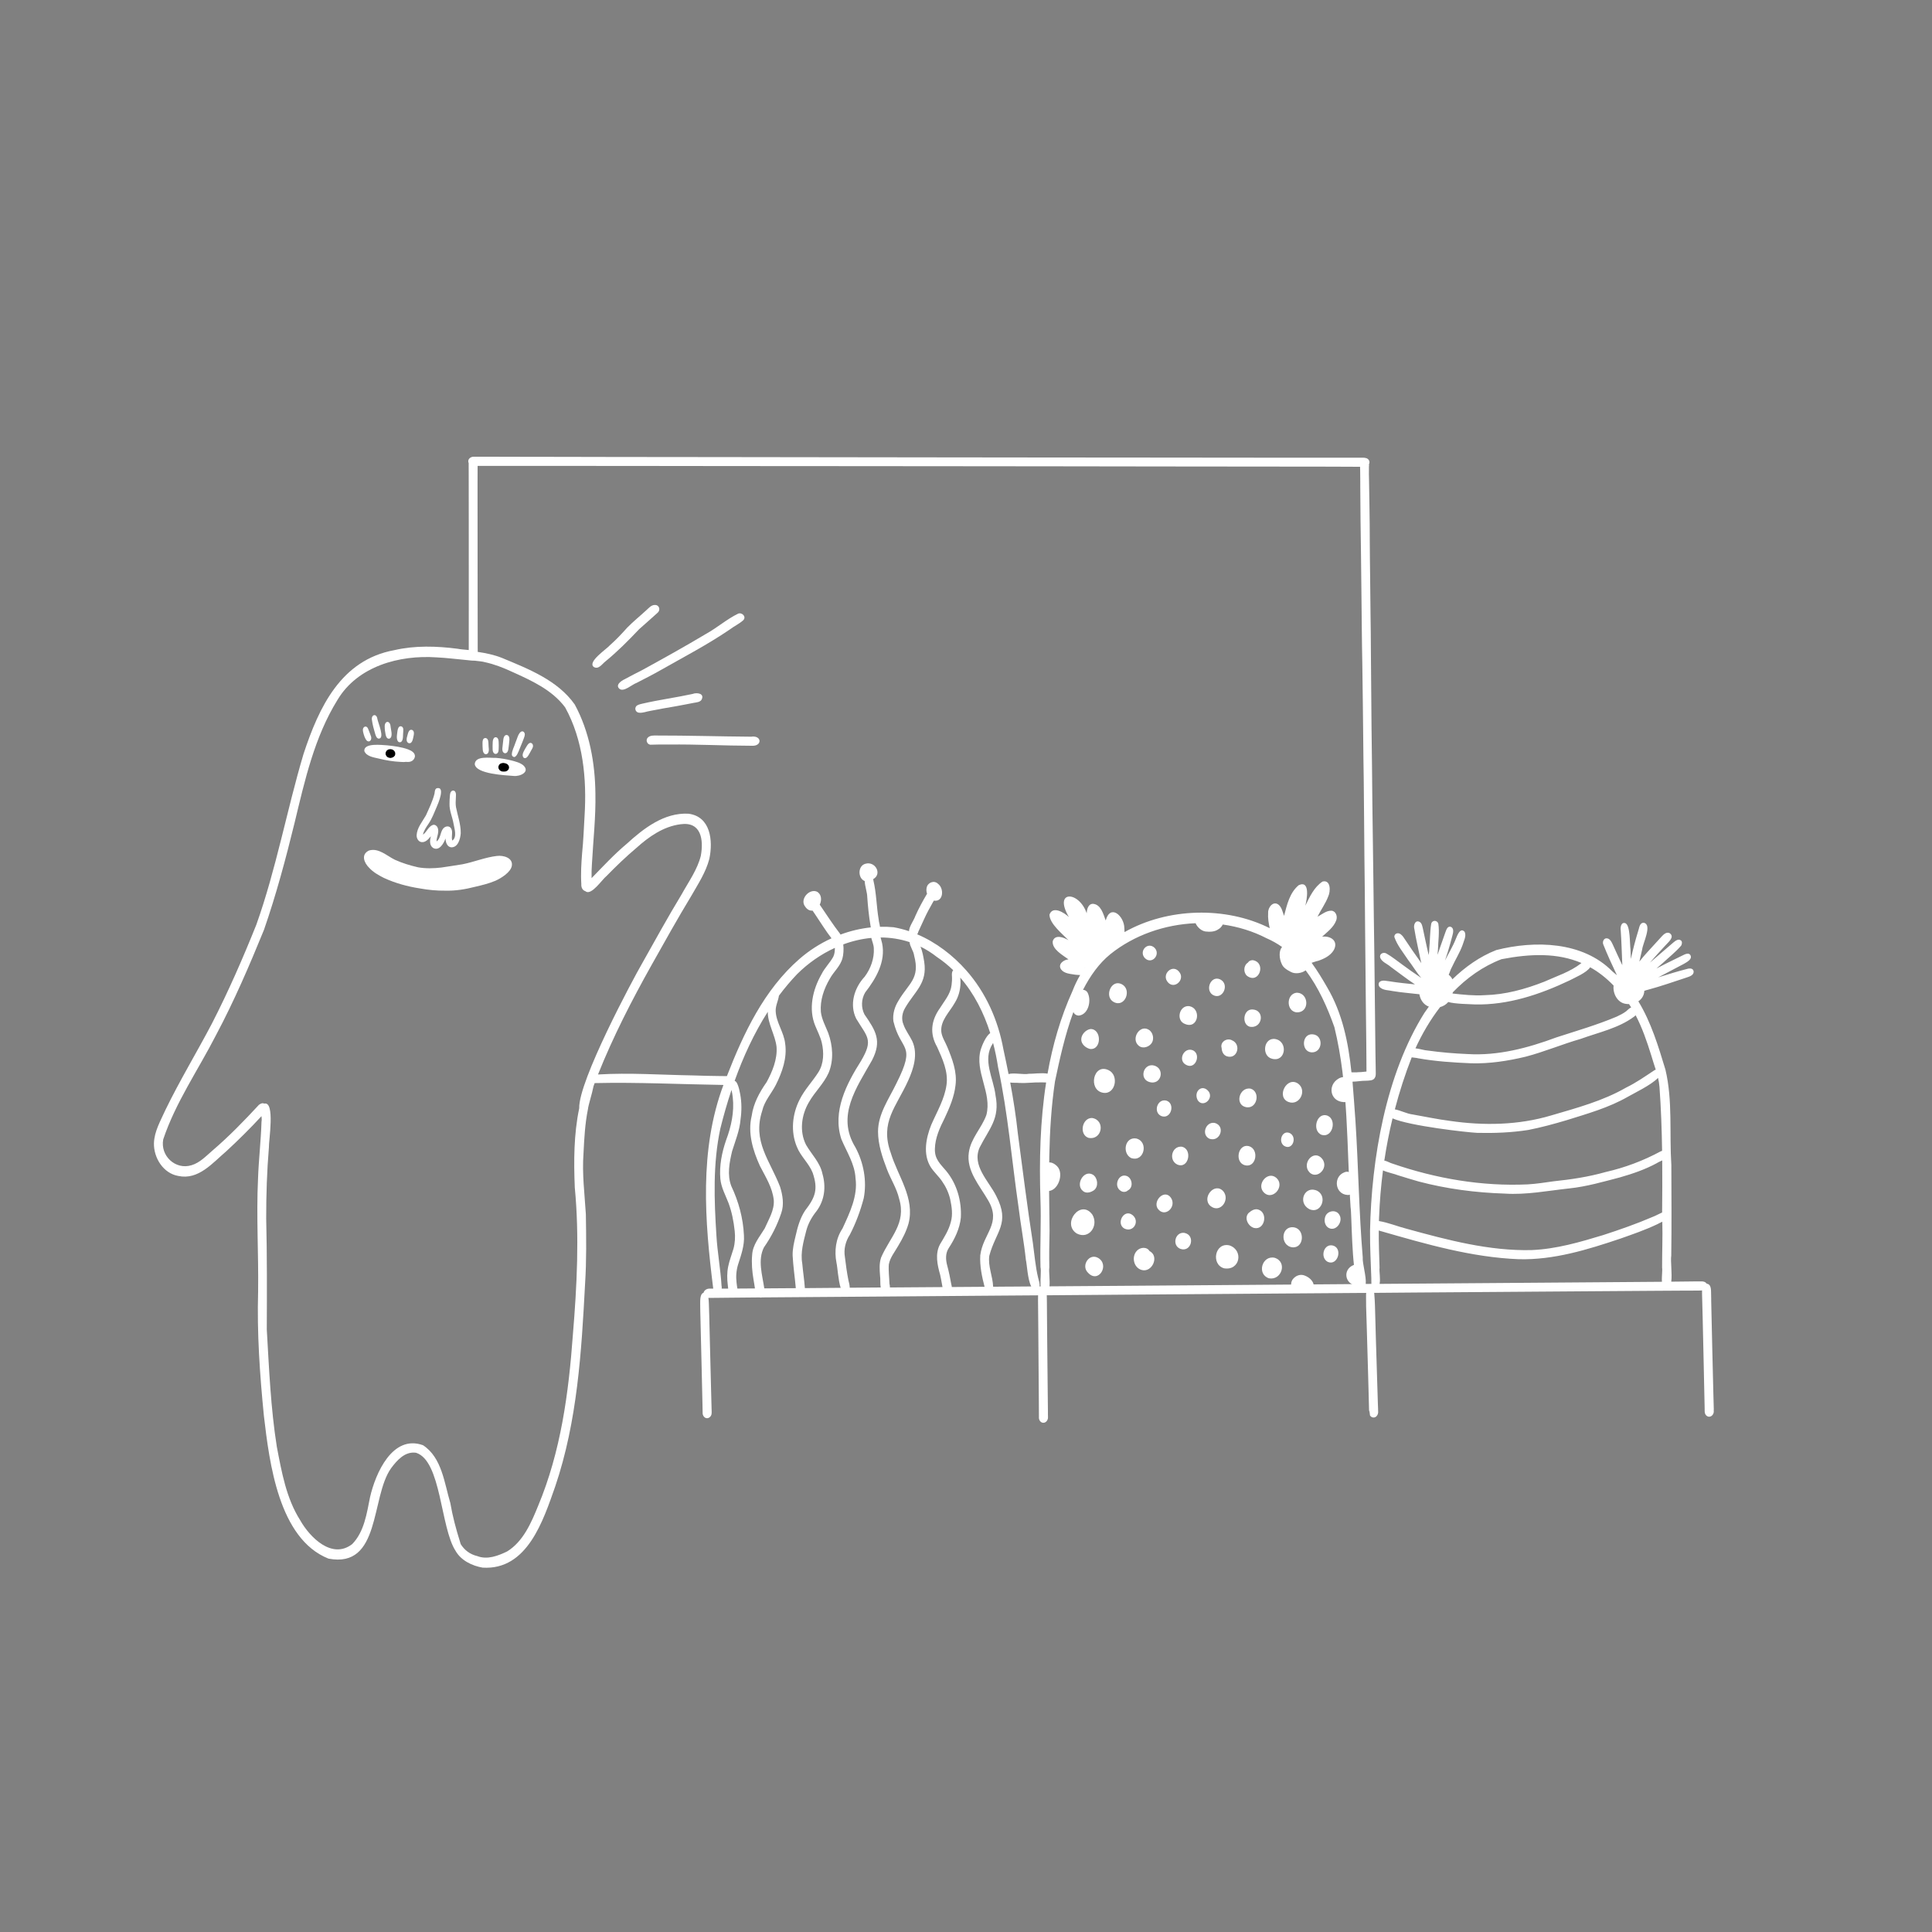 <?xml version="1.0" encoding="UTF-8"?>
<svg id="Layer_2" data-name="Layer 2" xmlns="http://www.w3.org/2000/svg" xmlns:xlink="http://www.w3.org/1999/xlink" viewBox="0 0 1100 1100">
  <rect x="0" y="0" width="1100" height="1100" fill="#808080" stroke="none"/>
  <defs>
    <style>
      .cls-1 {
        fill: none;
      }

      .cls-2 {
        fill: #fff;
      }

      .cls-3 {
        clip-path: url(#clippath);
      }
    </style>
    <clipPath id="clippath">
      <rect class="cls-1" x="87.25" y="259.91" width="888.66" height="634.38"/>
    </clipPath>
  </defs>
  <g id="Layer_1-2" data-name="Layer 1">
    <g>
      <g class="cls-3">
        <path class="cls-2" d="M427.88,424.6c-15.66-.02-31.31-.89-46.97-.69-3.55-.05-7.12-.04-10.64.1-2.09-.28-2.89-3.1-1.11-4.33,1.25-.98,2.88-.91,4.39-.91,17.97-.03,36.22.54,54.11.67,6.24-.94,6.44,5.63.23,5.15Z"/>
        <path class="cls-2" d="M363.67,405.77c-2.15-.32-2.68-3.23-.72-4.23.99-.53,2.08-.73,3.03-.96,9.36-2.16,18.9-3.42,28.29-5.46,2.53-1,7.04-.33,5.17,3.27-.9,1.41-2.82,1.49-4.31,1.76-3.48.63-6.93,1.39-10.42,1.98-4.83.83-9.67,1.63-14.47,2.62-2.18.32-4.35,1.36-6.58,1.01Z"/>
        <path class="cls-2" d="M420.23,349.39c2.26-.88,4.89,1.74,2.95,3.75-2.28,2.06-5.17,3.36-7.62,5.23-12.63,8.62-26.24,15.68-39.52,23.23-4.44,2.54-9,4.85-13.55,7.19-2.68.94-7.18,5.27-9.68,3.49-2.73-2.18.86-4.65,2.89-5.58,3.26-1.81,6.61-3.46,9.92-5.18,12.23-6.7,24.42-13.48,36.39-20.63,6.57-3.66,11.67-8.28,18.23-11.49Z"/>
        <path class="cls-2" d="M372.75,344.45c2.55-.17,3.53,2.76,1.69,4.4-3.45,3.18-7.04,6.23-10.52,9.37-6.13,6.47-12.38,12.78-19.3,18.43-1.86,1.47-3.85,4.69-6.54,3.1-3.84-2.9,7.35-10.2,9.28-12.47,3.47-3.06,6.63-6.43,9.71-9.89,3.41-3.5,7.24-6.55,10.82-9.87,1.46-1.24,2.79-3.03,4.86-3.09Z"/>
        <path class="cls-2" d="M738.09,576.38c-5.79-.76-5.81-10.2-.1-11.14,7.28-.4,8.07,11.55.1,11.14Z"/>
        <path class="cls-2" d="M709.98,555.59c-2.17-1.96-1.99-5.93.53-7.51.64-1.03,1.89-1.55,3.07-1.35,7.54,1.62,3.23,13.91-3.6,8.86Z"/>
        <path class="cls-2" d="M694.67,557.6c5.79,2.79,1.35,12.34-4.35,8.73-4.26-3-.81-11.06,4.35-8.73Z"/>
        <path class="cls-2" d="M665.32,559.67c-4.93-4.77,2.82-11.87,6.55-5.62,2.33,4.05-2.94,8.96-6.55,5.62Z"/>
        <path class="cls-2" d="M657.42,539.7c3.58,3.87-1.7,9.77-5.64,5.75-3.51-3.91,1.68-9.57,5.64-5.75Z"/>
        <path class="cls-2" d="M634.13,570.52c-5.63-2.94-1.51-13.32,4.61-10.13,5.85,3.07,1.82,13.51-4.61,10.13Z"/>
        <path class="cls-2" d="M975.72,802.63c0,.35.03.7.03,1.05,0,1.42-1.13,2.93-2.62,2.93-.03,0-.07,0-.1,0-.65-.03-1.24-.34-1.67-.82-.58-.65-.79-1.48-.79-2.34v-.27c0-.59-.02-1.18-.02-1.77-.14-7.62-.35-15.24-.49-22.7,0-.27-.01-.54-.01-.72-.18-9.06-.4-18.12-.61-27.18-.07-3.12-.15-6.23-.24-9.35-.04-1.5-.09-3.01-.12-4.51-.01-.75-.03-1.5,0-2.25-.24.04-.48.06-.72.07-.9.04-1.81.04-2.71.04-.29,0-.58,0-.87,0-2.61.01-5.23.02-7.84.03-5.48.02-10.96.06-16.44.1-10.97.08-21.95.16-32.92.23-22.32.15-44.65.32-66.97.49-11.31.08-22.61.15-33.92.24-8.1.07-16.2.14-24.3.2.03.21.05.42.07.63.1,1.07.16,2.16.23,3.23.15,2.39.2,4.78.26,7.17.12,4.85.26,9.7.4,14.55.26,9.04.57,18.08.83,27.12.1,3.33.2,6.66.31,9.99.03,1.04.09,2.08.12,3.12.02.53,0,1.07.04,1.59.14,1.06-.22,2.14-.99,2.91-.42.42-1.03.66-1.62.66-.04,0-.08,0-.12,0-.38-.02-.75-.14-1.07-.34-.1-.07-.2-.15-.31-.22-.2-.17-.37-.37-.51-.59-.13-.97-.25-1.94-.37-2.9-.03.14-.07.28-.1.42-.02.14-.03.28-.05.42-.04-2.89-.14-5.78-.22-8.67-.11-4.2-.23-8.39-.34-12.59-.26-9.4-.53-18.8-.81-28.2-.11-3.52-.24-7.03-.33-10.55-.05-1.85-.05-3.7-.04-5.55,0-.69-.01-1.45.07-2.17-1.58.01-3.16.02-4.74.03-22.49.14-44.99.29-67.48.49-22.53.19-45.06.33-67.6.5-14.02.1-28.03.22-42.05.33,0,.17.02.34.03.51.06,1.19.05,2.39.06,3.58.01,2.45.03,4.91.05,7.36.04,4.78.07,9.56.12,14.34.1,9.31.18,18.62.28,27.93.03,3.16.07,6.32.1,9.47,0,1.11.03,2.22.04,3.33,0,.91-.04,1.84.04,2.74,0-.07-.02-.14-.03-.21.03.22.03.45.02.68-.06,1.4-1.15,2.86-2.63,2.86-.05,0-.1,0-.16,0-1.54-.1-2.49-1.73-2.38-3.17,0-.06,0-.13.01-.19.01-2.86-.05-5.73-.05-8.59,0-4.41-.07-8.82-.1-13.22-.07-9.47-.13-18.93-.21-28.4-.03-3.56-.06-7.11-.1-10.67-.02-1.91-.05-3.83-.06-5.74,0-.86,0-1.72.04-2.58-6.84.05-13.67.11-20.51.15-21.6.15-43.2.3-64.8.51-10.46.1-20.92.15-31.37.23-10.46.07-20.93.16-31.39.23-3.05.02-6.1.04-9.15.07-.42.14-.88.16-1.32,0-5.65.05-11.29.1-16.94.16-2.55.03-5.1.05-7.65.08-1.49.01-2.99,0-4.49.04-.03,0-.06,0-.09,0,.16.93.2,1.87.25,2.81.12,2.4.17,4.81.23,7.21.11,4.85.23,9.7.35,14.55.24,9.41.43,18.82.71,28.23.08,2.68.13,5.36.21,8.04.03.95.06,1.9.08,2.86,0,.37.02.73.03,1.1.02.58,0,1.12-.15,1.69-.27,1-1.2,1.88-2.24,1.99-.08,0-.16.01-.23.01-1.13,0-2.03-.87-2.37-1.92-.13-.4-.15-.81-.15-.96,0-1.49-.06-2.99-.08-4.49-.04-2.31-.12-4.63-.16-6.94-.09-4.68-.21-9.37-.32-14.05-.22-9.57-.44-19.15-.69-28.73-.07-2.64-.14-5.27-.14-7.9,0-1.27-.03-2.55.19-3.81.09-.47.22-.91.4-1.35.23-.56.72-1.1,1.32-1.29.35-1.46,1.88-2.34,3.32-2.34.73,0,1.46,0,2.19,0-4.83-38.52-8.04-78.96,5.81-115.96-24.4-.37-48.83-1.62-73.19-1.06-.04-.01-.08-.02-.11-.04-.23.6-.45,1.19-.66,1.79-.9,4.61-2.91,10.52-3.19,13.12-1.67,8.25-2.11,16.7-2.52,25.09-.87,11.61.63,23.15,1.34,34.72.2,13.13.41,26.31-.44,39.43-2.04,38.88-4.41,78.34-16.98,115.46-6.87,19.55-15.92,47.87-41.34,46.31-6-1.02-12.31-4.07-15.4-9.51h0c-8.72-13.39-8.09-51.37-22.55-55.9-6.3-.89-10.83,4.28-14.22,8.85-11.69,16.5-5.68,57.12-35.62,51.43-28.36-11.31-33.64-54.64-36.77-81.3-2.33-23.48-3.97-47.15-3.29-70.75.3-21.42-1.07-42.84-.05-64.26.37-10.81,1.65-21.58,1.98-32.39.19-.97.12-2.09,0-3.23-6.39,6.92-13.1,13.58-20.02,19.97-7.84,6.65-15.86,16.55-27.34,14.08-8.59-1.46-14.08-10.35-13.88-18.68.21-6.76,3.83-12.82,6.52-18.86,8.14-16.78,17.84-32.74,26.5-49.25,9.4-18.33,17.64-37.18,25.29-56.29,11.3-31.71,17.27-64.96,26.85-97.16,8.77-26.6,21.29-53.58,51.72-59.13,11.84-2.74,24.11-2.33,36.09-.78,1.68.38,4.02.45,6.27.72,0-.28,0-.56,0-.82v-.26c.02-2.97,0-5.95,0-8.92,0-4.28,0-8.57.01-12.85.02-8.44,0-16.88,0-25.32,0-8.77,0-17.54-.01-26.31,0-8.82,0-17.64-.03-26.46,0-1.25-.01-2.51-.02-3.76,0-.56-.04-1.18,0-1.78-.15-.3-.23-.64-.23-1,0-1.59,1.59-2.59,3.05-2.59.1,0,.19,0,.28,0,.25,0,.49,0,.74,0,.87,0,1.74,0,2.61,0,2.17,0,4.35,0,6.52.01,5.2.02,10.4.01,15.6.04,8.69.04,17.39.03,26.08.04,9.44,0,18.89.04,28.33.06,19.83.04,39.66.04,59.48.06,20.18.02,40.35.06,60.53.08,20.53.02,41.05.04,61.58.08,20.63.03,41.26.04,61.89.07,20.79.03,41.58.05,62.37.05s40.25.03,60.37.06c19.95.02,39.89.05,59.84,0,.73,0,1.4.05,2.1.28,1.23.41,2.05,1.73,1.64,3-.05.14-.11.28-.19.41.03.2.05.4.05.6,0,.18-.02.37-.05.55,0,.35-.02.69-.02,1.04,0,.55.02,1.1,0,1.65-.06,1.37.02,2.76.04,4.14.09,5.56.15,11.12.27,16.67.13,6.46.15,12.93.17,19.39.02,6.83.14,13.67.21,20.5.08,6.98.15,13.97.22,20.95.03,3.46.08,6.92.14,10.38.06,3.51.06,7.01.07,10.52.02,7.25.1,14.51.18,21.76.08,7.19.09,14.39.18,21.58.09,7.26.21,14.52.27,21.77.05,7.24.1,14.48.21,21.73.22,14.42.42,28.85.57,43.27.14,14.27.37,28.54.56,42.81.19,14.1.31,28.19.47,42.29.05,4.93.09,9.86.17,14.8.04,2.32.08,4.63.12,6.95.02,1.15.04,2.29.05,3.44,0,.92-.05,1.89-.59,2.66-.83,1.63-3.44,1.52-5.14,1.61-2.34-.06-5.02.52-7.51.52.66,7.47,1.1,14.97,1.67,22.35,1.68,25.88,1.99,51.86,4.15,77.71-.27,3.37,2.11,10.83,1.71,15.1,1.07,0,2.14-.02,3.21-.02-.1-1.08.04-2.29-.04-3.24-.31-8.98-.79-17.96-.73-26.95.8-40.99,8.93-88.98,30.94-124.08.83-1.21,1.69-2.42,2.56-3.62-.35-.12-.69-.26-1.02-.42-2.49-1.36-3.9-3.85-4.38-6.6-5.06-.6-10.15-.97-15.17-1.81-2.43-.55-5.32-.36-7.27-2.12-.93-.87-1.1-2.54.05-3.3,1.68-1.04,3.83-.24,5.67-.1,4.71.78,9.47,1.21,14.21,1.72-4.74-3.13-9.24-6.68-13.83-10-1.92-1.76-5.42-2.86-6.04-5.57-.3-1.97,1.97-2.92,3.53-2.06,3.23,1.82,6.13,4.22,9.15,6.38,3.25,2.43,6.58,4.74,9.94,7.01.27.21.56.4.86.59-2.8-3.23-4.96-6.99-7.58-10.37-2.73-4.14-6.11-8.18-7.75-12.89-.17-1.07.61-2.06,1.67-2.18,1.42-.25,2.62,1.03,3.39,2.06,3.34,5.04,6.76,10.02,10.29,14.92-.07-.4-.16-.78-.28-1.14-1.24-6.1-2.73-12.17-3.71-18.33-.62-2.01.44-5.37,3.05-3.98,1.31.81,1.5,2.56,1.85,3.94.74,3.39,1.41,6.79,2.18,10.17.4,1.57.75,3.16,1.08,4.74.22-1.54.38-2.86.33-3.64.49-4.74.34-9.57,1.13-14.26.6-2.14,3.44-2.04,4.04.06.71,4.84-.08,9.85-.22,14.73-.07,1-.17,1.99-.27,2.98.53-1.45,1.03-2.72,1.25-3.57,1.07-3.04,2.12-6.09,3.21-9.13.53-1.36,1.11-3.7,3.02-3.29,2.03.71,1.5,3.34,1.04,4.95-.81,3.15-1.68,6.28-2.64,9.38-.53,1.63-1.06,3.27-1.59,4.9,1.99-4.08,4.43-7.93,6.1-12.18.81-1.9,2.55-7.01,5.09-4.13,1.11,2.42-.52,5.14-1.19,7.5-1.64,4.45-4.19,8.46-6.16,12.76-.62.97-1.07,2.72-1.74,4.17.95.7,1.64,1.59,2.1,2.58,7.26-7.04,15.55-12.94,24.98-16.65,21.95-5.57,49.27-4.98,66.11,12.15.89.7,1.74,1.43,2.58,2.17-.02-.06-.05-.11-.07-.17-2.7-5.69-5.46-11.7-7.74-17.47-.47-1.3.23-3.33,1.82-3.37,1.99-.06,2.99,2.16,3.7,3.7,1.69,3.92,3.59,7.74,5.37,11.6-.3-6.6-.44-13.2-.91-19.79-.29-1.75.24-4.99,2.69-4.11,2.86,1.38,2.39,11.74,2.89,14.97.08,1.8.13,3.6.18,5.4,1.19-5.29,2.51-10.54,4.12-15.71.69-1.75.73-5,3.25-4.91,5,.99-.56,11.73-.9,15.11-.57,2.33-1.11,4.67-1.63,6.99,1.57-1.96,3.19-3.89,4.9-5.73,2.31-2.57,4.66-5.12,7.01-7.67,1.39-1.47,3.21-3.93,5.48-2.7,2.84,2.19-.92,5.02-2.42,6.76-3.04,3.28-6.07,6.56-8.97,9.95,4.48-3.81,8.9-7.67,13.37-11.48,1.14-.94,2.91-2.34,4.33-1.15.81.58.65,2.22.01,3.05-3.17,3.64-7.01,6.66-10.54,9.94-1.14,1.01-2.3,2-3.46,2.99,1.58-.83,3.17-1.66,4.76-2.48,3.22-1.63,6.48-3.18,9.72-4.78,1.12-.51,2.22-1.24,3.49-1.2,1.42.03,2.12,1.76,1.39,2.89-.82,1.38-2.63,2.24-3.88,2.99-4.82,2.54-9.65,5.06-14.46,7.62.51-.15,1.02-.31,1.53-.48,4.72-1.48,9.46-2.93,14.25-4.16,1.47-.49,3.91-.98,4.38,1.04.34,2.72-3.01,3.26-4.94,3.99-3.44,1.13-6.87,2.28-10.3,3.41-3.52,1.19-7.09,2.2-10.67,3.21-.7.15-1.42.39-2.15.63-.09,2.57-1.42,4.66-3.39,5.98,7.22,11.83,11.4,25.62,15.42,38.91,4.21,17.75,2.18,36.23,3.36,54.31.05,17.09.2,34.51-.05,51.55-.49,3.15.6,10.41,0,14.85,2.21-.02,4.41-.04,6.62-.07,2.61-.03,5.22-.06,7.83-.09.97,0,1.94-.04,2.91,0,.98.03,1.93.23,2.6,1.01.09.1.17.21.23.32.55.02,1.09.26,1.5.72.93,1.04.93,2.65.97,3.97.04,1.4.06,2.8.08,3.75,0,.26,0,.52,0,.67,0,.17,0,.35,0,.45v.21c.18,9.18.41,18.36.62,27.54.19,8.4.4,16.8.61,25.2.08,3.22.2,6.44.25,9.21ZM946.33,721.69c-.03-8.7.37-17.39.12-26.09-.96.47-1.94.89-2.79,1.39-6.8,3.25-13.94,5.7-21.04,8.21-18.67,6.3-38.01,12.26-57.92,11.74-26.77-1.06-52.72-8.58-78.31-15.94-.45-.15-.92-.27-1.38-.4-.04,7.05.22,14.1.45,21.14-.28,2.25.64,6.46,0,9.25,19.53-.15,39.06-.28,58.59-.43,22.28-.17,44.55-.32,66.82-.5,10.55-.09,21.1-.16,31.65-.24,1.24,0,2.49-.02,3.73-.03-.25-2.74.38-6.39.07-8.1ZM946.34,690.35c.1-9.88.15-19.77.06-29.66-1.08.53-2.22.99-3.08,1.56-6.63,3.6-13.78,6.04-21.01,8.11-9.5,2.47-19,5.25-28.8,6.27-12.25,1.31-24.42,3.77-36.81,2.95-16.5-.52-32.99-2.66-48.95-6.88-3.96-1.13-7.9-2.33-11.82-3.56-1.91-.81-5.8-1.53-8.52-2.77-1.14,8.77-1.87,17.61-2.21,26.46-.03.79-.06,1.59-.09,2.38,5.36.88,10.54,3.06,15.82,4.41,23.19,6.38,47.06,12.73,71.14,12.12,14.04-.59,27.5-4.53,40.83-8.58,9.48-3.09,18.91-6.38,28.07-10.32,1.84-.71,3.57-1.71,5.37-2.5ZM945.49,655.56c.25-.15.54-.27.84-.35-.18-12.14-.61-24.27-1.49-36.37-.13-1.75-.43-3.45-.82-5.14-4.02,4.17-13.94,8.85-17.22,10.77-10.87,6.24-23.06,9.63-34.95,13.36-7.18,2.13-14.42,4.11-21.78,5.54-9.55,1.49-19.28,1.86-28.93,1.64-5.74-.26-38.46-3.93-48.29-8.25-1.91,7.95-3.47,15.98-4.68,24.07,1.67.23,3.23,1.35,4.87,1.76,24.61,8.47,50.71,12.95,76.77,11.75,4.93-.29,9.82-1.05,14.7-1.75,10.01-1.04,19.91-2.52,29.61-5.27,10.96-2.49,21.46-6.43,31.35-11.76ZM942.01,609.31c.21-.13.45-.23.7-.3-.84-2.7-1.79-5.38-2.55-8.11-2.46-7.89-5.13-15.69-8.9-22.87-.29.33-.62.63-.97.87-8.79,6.53-20.09,8.89-30.24,12.58-10.59,3.04-20.72,7.36-31.38,10.15-10.15,2.44-20.66,4.07-31.12,3.76-10.1-.43-20.21-1.07-30.17-2.85-1.16-.32-2.44-.3-3.62-.53-3.78,9.68-6.98,19.58-9.6,29.61,3.44.63,6.7,2.49,10.22,2.92,7.06,1.23,14.07,2.75,21.18,3.65,19.19,2.79,38.98,2.47,57.66-3.12,14.51-4.26,29.37-8.22,42.55-15.81,5.75-2.79,10.95-6.45,16.26-9.96ZM928.72,573.58c-.4-.64-.8-1.26-1.22-1.89-.65,0-1.32-.04-1.99-.16-4.63-.7-7.33-5.88-6.79-10.38-4.24-4.4-8.68-7.83-13.34-10.42-2.12,3.23-9.27,6.12-11.65,7.44-16.88,8.04-35.08,14.15-53.98,13.71-2.4-.17-11.35-.22-15.18-1.38-1.19,1.45-2.83,2.41-4.64,2.9-5.61,7.27-10.29,15.29-14.03,23.48,2.42.21,4.92,1.17,7.29,1.29,7.41,1.03,14.86,1.65,22.33,1.96,17.36,1.08,34.44-3.45,50.57-9.46,11.82-3.85,23.04-7.06,34.37-11.83,1.89-.91,3.79-1.81,5.45-3.1.88-.76,1.74-1.71,2.8-2.15ZM900.21,548.48c.05-.07.11-.14.16-.21-13.56-5.76-28.77-5.36-45.47-2.15-10.6,4.05-19.85,10.7-27.71,18.84-.06.24-.13.47-.2.71,5.99.65,12.32,1.35,18.25.94,11.73-.27,23.1-3.39,33.97-7.66,7.09-3.2,14.84-5.63,21-10.48ZM778.01,610.14c0-.4,0-.8,0-1.2-.01-1.74-.02-3.48-.03-5.22-.02-3.43-.04-6.85-.08-10.28-.08-6.95-.16-13.89-.24-20.83-.15-14.08-.29-28.16-.41-42.24-.06-7.26-.09-14.51-.18-21.77-.09-7.21-.16-14.42-.24-21.62-.16-14.54-.18-29.09-.38-43.63-.1-7.14-.23-14.27-.27-21.41-.05-7.23-.13-14.45-.24-21.67-.11-7.2-.16-14.39-.28-21.59-.11-7.1-.27-14.19-.31-21.29-.08-13.88-.35-27.75-.45-41.63-.02-3.28-.08-6.55-.13-9.83-.05-3.34-.1-6.69-.14-10.03-.09-5.98-.1-11.97-.14-17.95-.02-3.43,0-6.87-.07-10.3-.02-.59-.03-1.17-.05-1.75,0-.04,0-.08,0-.13-2.22-.01-4.43-.03-6.64-.04-4.89-.03-9.78-.04-14.67-.05-10.11-.01-20.23-.02-30.35-.03-20.18,0-40.37-.04-60.55-.06-20.86-.03-41.71-.09-62.57-.09s-40.99-.04-61.48-.06c-20.62-.03-41.25-.04-61.87-.05-20.26,0-40.52-.04-60.78-.04-19.82,0-39.64-.06-59.46-.07-18.39-.01-36.77,0-55.16-.02-2.5,0-5.01,0-7.51,0-3.34,0-6.67,0-10.01,0-3.8,0-7.59,0-11.39,0,0,.87,0,1.73-.01,2.6-.01,2.22-.01,4.44-.02,6.65,0,4.39,0,8.79,0,13.19,0,8.86.02,17.72.02,26.58s.03,16.85.02,25.27c0,8.11.03,16.23.04,24.34,0,1.51,0,3.02,0,4.52,0,.52,0,1.04.01,1.56,0,.17,0,.35,0,.53,0,.08,0,.15,0,.23,0,0,0,.02,0,.02,0,.13,0,.27-.01.4,4.7.71,9.37,1.66,13.81,3.43,15.05,6.27,31.73,12.72,41.45,26.53,8.39,15.5,11.59,33.32,11.76,50.82.26,13.34-1.27,26.65-1.98,39.96-.19,2.69-.27,5.39-.2,8.09,6.5-6.67,12.84-13.55,20-19.54,9.65-8.81,21.31-17.85,35.07-17.16,12.78,1.56,14.17,15.45,11.97,25.74-1.96,7.57-6.36,14.24-10.21,20.97-7.88,13.01-15.29,26.29-22.73,39.56-11.28,20.14-21.88,40.75-30.44,62.21,17.93-1.08,35.92.23,53.87.53,5.4.15,10.81.36,16.22.37,1.06.07,2.2-.05,3.3.03,9.49-24.42,21.17-49.16,41.25-66.66,5.48-4.78,11.68-8.77,18.31-11.8-3.3-4.22-6.06-8.83-9.08-13.25-.51-.83-1.16-1.66-1.73-2.54-.07,0-.14.02-.22.02-1.96.15-3.42-1.27-4.34-2.83-2.41-4.08,2.78-9.72,7.01-7.99,2.7,1.41,2.92,4.82,1.66,7.44,3.82,5.55,7.42,11.24,11.55,16.55.11.15.19.31.26.47,5.56-2.06,11.37-3.45,17.25-4.08-.08-.44-.14-.88-.21-1.3-.89-5.32-1.42-10.68-1.8-16.05,0-2.41-1.34-6.11-1.46-9.04-4.01-1.59-3.99-8.75.45-9.85,5.57-1.6,9.65,5.82,4.42,8.74.04.23.07.45.07.67,1.75,7.34,1.76,14.89,3.02,22.3.08,1.39.62,2.79.73,4.18,2.59-.07,5.2.01,7.8.26,2.96.53,5.88,1.28,8.73,2.24.13-2.79,2.86-6.3,3.59-8.59,1.95-4.38,4.25-8.6,6.69-12.72-.38-1.14-.48-2.38-.22-3.47.57-2.91,4.22-4.39,6.43-2.23,3.69,2.7,3.11,10.55-2.3,9.61-.18.28-.35.56-.51.82-1.8,3.16-3.55,6.35-5.05,9.67-1.07,2.43-2.25,4.8-3.32,7.23-.12.5-.33,1.02-.62,1.47,10.71,4.55,20.33,11.93,27.95,20.56,11.16,12.68,18.12,28.36,21.12,44.92,1.02,4.69,2,9.38,2.93,14.08,3.14-.88,8.52.46,11.62-.16,2.03.12,7.21-.7,10.58-.07,2.86-16.16,7.38-31.97,14.2-47.05,1.23-3.2,2.69-6.23,4.36-9.09-.9,0-1.83-.14-2.62-.17-2.8-.5-6.35-.56-8.22-3.01-2.04-2.96,1.37-5.54,4.19-5.74-3.21-2.41-9.47-5.73-8.96-10.35,1.26-4.13,6.38-2.16,8.99-.54-3.44-3.58-10.86-9.45-10.84-14.6,1.84-5.23,8.44-1.12,11.05,1.4-9.05-15.43,5.79-15.03,10.14-2.13.09-2.24.83-5.42,3.6-5.42,4.54.4,5.88,5.89,7.21,9.48,2.73-9.75,10.57-2.38,10.62,4.35.05.73.11,1.5.11,2.27,24.55-13.89,57.6-14.8,82.67-2.22-.64-2.86-1.11-5.76-.91-8.71-.19-3.17,3.02-7.2,6.11-4.51,1.74,1.62,2.14,4.07,2.96,6.2,1.63-6.23,3.15-13.16,8.34-17.46,6.74-3.08,4.63,8.28,3.76,11.69,2.45-5.01,5.01-10.62,9.81-13.77,4.77-1.16,4.62,5.65,3.21,8.53-1.54,4.07-4.18,7.61-6.09,11.51,2.53-1.33,4.97-3.52,7.97-3.43,2.57.23,3.51,3.26,2.72,5.42-1.42,3.99-5.04,6.6-8.05,9.37,4.93-.59,9.43,2.45,6.64,7.63-1.89,3.2-5.47,4.95-8.88,6.11-.98.16-2.36.72-3.74,1.13,3.23,4.41,6.08,9.14,8.79,13.86,8.8,14.9,12.11,31.56,13.89,48.49,1.43-.03,2.9.11,3.99-.08,1.21.08,2.9-.24,4.51-.35ZM772.88,731.09c-3.43-9.8-3.21-39.96-3.92-43.8-2.28-34.13-1.03-69.1-9.22-102.49-3.92-11.08-9.07-22.68-16.35-32.33-2.27,1.72-6.06,2.22-8.42.91-2.13-1.13-4.45-2.38-5.31-4.8-1.23-2.61-1.74-7.17.3-9.4-2.74-1.94-5.68-3.61-8.84-4.98-7.76-4.01-16.23-6.6-24.95-7.82-.52,1.13-1.44,2.15-2.44,2.67-2.09,1.54-4.87,1.59-7.35,1.31-2.32-.32-4.66-2.36-5.67-4.72-17.61.73-35.07,6.78-48.61,17.7-6.36,5.2-11.4,12.26-15.48,20.24.85,0,1.7.37,2.42,1.27,2.57,4.27.91,12.62-4.69,13.38-1.37.07-2.75-.79-3.2-2.04-4.91,13.29-7.98,27.62-10.49,39.53-4.18,28.19-3.41,56.74-3.09,85.12-.17,6.93-.26,13.87-.13,20.81-.37,2.25.43,7.12.09,10.74,14.7-.1,29.41-.19,44.11-.31,22.39-.18,44.77-.37,67.16-.5,21.37-.12,42.74-.32,64.11-.49ZM617.71,550.94s.07-.1.1-.15c-.05.03-.11.06-.17.09.02.02.04.04.07.06ZM596.62,806.48s-.01-.09-.02-.14c0-.02,0-.03-.01-.05.01.06.02.12.03.19ZM595.62,616.32c-1.11,0-2.24-.1-3.12-.05-4.07-.09-7.93.5-11.95.33-1.77-.19-3.61,0-5.37-.25,1.79,9.62,3.3,19.28,4.34,29.02,2.76,20.8,5.34,41.64,8.56,62.37.9,6.51,1.47,13.55,3,19.83.33,1.52,1.1,3.36.74,4.85.22,0,.45,0,.67,0-.31-3.77.43-8.89-.08-10.96-.33-12.88.47-25.74-.03-38.59-.71-22.1-.18-44.6,3.24-66.54ZM574.08,732.55c4.36-.03,8.72-.07,13.07-.1-2.09-3.94-2.46-12.8-3.05-15.08-1.07-10.11-2.97-20.11-4.2-30.2-3.86-26.54-5.99-53.37-11.65-79.61-.7-4.59-1.63-9.19-2.83-13.73-.07.1-.13.2-.18.3-6.1,9.34.43,19.71,1.57,29.5,2.62,13.33-3.6,18.92-9.06,29.75-4.55,10.28,5.21,19.01,9.46,27.54,8.15,15.68-.27,20.13-3.95,34.11-.81,5.95,2,11.7,2.19,17.58,2.87-.02,5.74-.04,8.62-.07ZM558.13,714.69c1.56-12.41,12.26-18.04,4.48-31.26-4.83-8.41-12.57-16.87-10.99-27.3,1.11-8.01,7.31-13.89,9.97-21.27,3.36-12.65-6.9-24.84-3.16-37.4.7-2.22,2.77-7.42,5.36-9.29-3.67-11.57-9.18-22.51-17.06-31.55.13,1.18.14,2.3.15,3-.09,4-1.14,7.98-3.29,11.38-2.91,5.19-8.25,10.07-7.65,16.45.35,3.1,2.22,5.72,3.37,8.56,2.87,6.9,5.71,14.28,4.72,21.88-.74,6.6-3.38,12.76-6.18,18.71-2.75,5.46-5.42,11.23-5.56,17.46-.2,5.88,2.97,8.51,6.44,12.63,6.09,7.38,8.86,17.15,8.33,26.64-.65,6.25-3.48,12.07-6.89,17.27-1.91,2.92-1.78,6.52-.91,9.77.98,3.61,1.73,7.27,2.38,10.96.16.43.25.93.28,1.45,6.22-.04,12.43-.08,18.65-.13-1.52-5.8-2.8-11.97-2.45-17.96ZM541.76,561.12c.23-1.8.36-3.61.24-5.42-.09-1.11-.1-2.51.73-3.3-2.84-2.77-5.95-5.3-9.34-7.56-2.98-2.35-6.09-4.3-9.29-5.87,1.14,2.75,1.65,5.89,2.1,8.62,1.93,12.36-5.42,16.82-10.89,26.32-1.68,2.84-2.23,6.31-.92,9.4,1.19,3.41,3.47,6.23,5.02,9.46,3.35,7.33.8,15.61-2.37,22.55-6.79,15.01-16.17,23.6-9.9,41.03,3.99,13.27,13.9,25.77,10.12,40.33-1.27,4.45-3.43,8.61-5.81,12.56-1.91,3.45-4.65,6.65-5.39,10.61-.29,3.66.24,7.34.36,11.01.14.63.26,1.39.27,2.15.6,0,1.19,0,1.79,0,9.38-.04,18.76-.13,28.14-.2-.09-.46-.17-.92-.25-1.35-.34-1.85-.64-3.7-1.06-5.53-1.6-5.66-3.05-11.98-.11-17.48,2.38-4.01,4.94-7.94,6.11-12.52,1.3-4.32.59-8.9-.33-13.22-.87-3.67-2.48-7.14-4.66-10.22-1.95-2.85-4.57-5.16-6.45-8.06-4.47-7.27-2.67-16.41.3-23.91,3.25-7.5,7.63-14.72,8.75-22.95,1.03-7.53-2.36-14.79-5.37-21.5-4.36-7.6-3.41-15.05,1.59-22.07,2.52-4.12,5.98-7.91,6.58-12.88ZM511.59,569.69c5.93-10.05,12.37-12.47,8.87-25.67-.32-2.65-2.4-5.01-2.57-7.61-5.38-1.8-10.93-2.64-16.5-2.65.32,1.14.54,2.31.84,3.26,2.17,10.45-3.46,20.1-9.62,28.03-2.24,3.73-2.43,8.63-.42,12.51,6.48,9.37,10.03,15.04,4.29,26.14-8.85,15.68-20.44,31.55-9.49,49.47,4.73,8.74,6.69,19.27,4.77,29.07-1.87,7.13-4.49,14.18-7.88,20.73-2.47,3.8-3.6,8.28-2.82,12.77.53,4.48,1.15,8.95,2.03,13.37.31,1.08.69,2.65.71,4.06,5.88-.05,11.76-.1,17.64-.13-.4-2.19-.09-4.88-.38-6.67-.26-3.48-.53-7.05.61-10.41,5.05-11.7,14.51-19.39,10.25-33.48-1.37-5.92-4.77-11.05-6.91-16.69-2.64-6.85-5.07-14.08-5.1-21.49.02-10.12,6.2-18.6,10.42-27.38,11.64-23.09,2.52-17.92-1.66-35.44-.55-4.13.72-8.32,2.93-11.79ZM492.26,556.16c3.47-4.59,5.61-10.53,5.25-16.31-.09-2.01-.97-3.9-1.42-5.84-5.4.5-10.77,1.76-15.97,3.69.36,2.69.05,6.14-.42,7.72-1.13,4.64-5.03,7.75-7.24,11.83-3.33,5.65-5.62,12.24-5.1,18.87.5,4.28,2.64,8.04,4.19,11.99,2.62,7.16,3.23,15.52.25,22.67-2.75,6.23-7.94,10.9-11.26,16.8-4.25,7.24-5.51,16.54-1.63,24.2,3.15,5.5,8.03,10.1,9.35,16.52,2.14,7.33,1.26,15.06-3.37,21.26-2.66,3.31-4.77,7.02-5.84,11.15-1.56,6.14-3.4,12.38-2.27,18.75.43,4.96,1.14,9.06,1.47,13.89,0,.01,0,.03,0,.05,6.47-.05,12.94-.1,19.4-.16.33,0,.66,0,.99,0-1.41-4.33-1.81-11.89-2.38-14.28-1.31-6.76-.42-13.75,3.44-19.54,4.08-8.88,8.8-18.55,7.4-28.57-.41-8.17-5.02-14.96-8.07-22.28-5.19-15.87,2.9-31.38,11.21-44.54,7.16-12.13,3.58-13.53-2.75-24.04-3.99-8.05-1.11-17.5,4.75-23.82ZM474.42,544.77c.79-1.61.9-3.35.93-5.1-7.92,3.61-15.28,8.75-21.54,14.99-3.69,3.87-7.13,7.96-10.32,12.23-.39,2.91-1.98,5.72-1.85,8.78.24,6.51,4.73,12.03,5.4,18.55,1.2,8.16-1.72,16.31-5.33,23.51-2.54,4.96-6.51,9.18-7.75,14.75-5.66,17.29,4.33,28.15,10.14,43.11,1.52,4.84,2.42,10.16.72,15.07-2.34,7-5.66,13.52-9.88,19.57-3.64,7.22-.9,15.74.21,23.32,3.82-.03,7.64-.06,11.46-.08,2.16-.01,4.33-.03,6.49-.04-.56-6.34-1.48-12.29-1.81-18.56-.1-3.81.8-7.54,1.7-11.22,1.11-4.98,2.5-9.98,5.32-14.3,5.89-7.65,7.62-12.15,4.39-21.63-2.15-5.43-6.88-9.35-9.01-14.79-3.6-8.6-2.63-18.62,1.57-26.84,2.84-5.74,7.37-10.35,10.77-15.73,3.07-4.96,3.14-11.18,1.86-16.72-.79-3.33-2.41-6.35-3.68-9.5-4.05-9.64-1.51-20.69,3.53-29.46,1.75-3.6,4.77-6.44,6.67-9.91ZM436.43,616.23c3.32-6.15,6.22-13.07,5.71-20.19-.78-6.82-5.03-13.11-5-19.96-7.81,12.22-13.95,25.56-18.86,39.29.12.05.24.11.36.19.62.39.99,1.11,1.27,1.76.76,1.79,1.18,3.7,1.52,5.6.9,4.75.88,9.64.21,14.42-.51,6.29-2.95,12.1-4.8,18.07-1.54,6.46-2.92,13.51-.46,19.91,4.17,8.82,6.74,18.26,7.19,28.02.39,5.83-1.65,11.35-3.39,16.79-.98,3.29-1.23,6.74-.81,10.15.04,1.06.33,2.22.47,3.37,3.33-.02,6.67-.04,10-.07-.31-1.65-.46-3.35-.8-4.95-.8-4.68-1.22-9.44-.79-14.18.31-5.82,4.28-10.27,7.14-15.03,2.22-5.1,5.59-10.39,5.17-16.12-.74-7.12-4.67-13.21-7.87-19.43-4.04-8.9-7.06-18.77-4.71-28.55,1-7.09,4.39-13.32,8.43-19.1ZM417.59,711.06c.91-3.31,1.1-6.83.71-10.23-.58-5.44-1.63-10.85-3.55-15.98-1.74-4.48-4.15-8.78-4.61-13.65-.66-7.48.86-15.07,3.3-22.13,2.9-7.68,4.69-16,3.77-24.23-.12-1.45-.41-2.87-.72-4.29-2.43,7.3-4.54,14.69-6.37,22.05-4.27,20.01-3.52,40.55-2.22,60.84.55,9.55,2.34,19,2.91,28.54.13.52.16,1.11.09,1.71,1.23,0,2.47,0,3.7-.01-.07-.66-.12-1.32-.22-1.96-.44-3.54-.5-7.14.23-10.65.7-3.43,1.99-6.68,2.98-10.03ZM399.04,487.1c1.63-9.03.19-19.45-11.54-17.81-9.79,1.23-18.1,7.12-25.26,13.56-5.9,4.99-11.46,10.33-16.85,15.86-2.58,2.02-8.51,11.12-11.87,8.87-.07-.05-.14-.11-.2-.17-1.79-.52-2.47-2.32-2.34-4.06-.38-5.91,0-11.82.46-17.72.73-7.05.98-14.13,1.39-21.2,1.3-20.92-.79-43.14-11.08-61.7-7.49-10.04-19.33-15.33-30.44-20.35-4.9-2.26-9.96-4.24-15.25-5.37-1.3-.43-3.58-.55-5.81-.85-1.37.05-2.93-.19-4.08-.3-5.87-.5-11.7-1.32-17.59-1.58-21.18-1.47-44.89,4.98-56.4,24.16-13.17,21.25-18.65,45.94-24.44,69.96-5.03,20.56-10.51,41.06-17.46,61.06-8.28,20.29-16.97,40.51-27.27,59.86-10.08,19.72-23.03,38.32-30.08,59.41-1.76,9.33,6.97,17.58,16.2,14.67,4.69-1.43,8.13-5.12,11.74-8.24,9.44-8.07,18.14-17.01,26.55-26.12,1.32-1,2.34-1.1,3.02-.69,6.36-1.56,2.49,21.42,2.66,24.94-1.11,13.46-1.56,26.95-1.54,40.45.52,21.09.42,42.17.34,63.26,1.31,22.28,2.21,44.61,5.71,66.7,2.74,14.32,5.37,29.38,13.3,41.85,5.56,9.85,18.16,22.45,29.61,13.6,6.86-6.97,8.31-17.55,10.18-26.77,3.1-13.57,12.78-35.78,30.13-29.55,10.78,7.03,12.15,21.52,15.57,32.93,1.27,7.47,3.23,14.79,5.5,22.02.09.47.27.97.47,1.48,2.12,3.29,5.09,5.68,9.45,6.73,5.64,2.19,11.79-.19,16.93-2.67,9.14-5.64,13.73-16.32,17.62-25.91,12.97-31.02,17.4-64.29,19.81-97.54,2.31-27.82,3.74-56,1.08-83.8-.61-14.96-.58-30.33,2.52-45.04-.52-15.53,30.8-73.85,35.67-82.26,7.44-13.22,14.73-26.51,22.6-39.49,3.96-7.19,9.02-14.11,11.01-22.17Z"/>
        <path class="cls-2" d="M620.55,597.22c-2.46-.62-5.03-2.79-4.92-5.52.03-2.74,2.61-5.44,5.27-5.82,6.46-.04,6.42,12.17-.35,11.34Z"/>
        <path class="cls-2" d="M627.98,622.16c-8.63-1.54-5.56-17.02,3.18-12.86,6.19,2.86,3.94,14.18-3.18,12.86Z"/>
        <path class="cls-2" d="M619.7,647.83c-5.46-1.89-3.65-11.41,2.07-11.3,7.77,1.22,5.8,12.89-2.07,11.3Z"/>
        <path class="cls-2" d="M596,678.07c-2.56-1.03-1.4-3.85-.82-5.78.21-1.95-.41-4.22.89-5.95-1.37-1.01-1.31-3.36.18-4.22,1.97-.91,4.24.48,5.62,1.88,4.23,4.24.42,14.92-5.87,14.08Z"/>
        <path class="cls-2" d="M616.55,678.09c-4.49-3.6.56-12.43,5.79-9.22,2.68,1.82,3.23,6.57.64,8.7-1.83,1.33-4.53,2.18-6.43.52Z"/>
        <path class="cls-2" d="M613.06,702.3c-8.8-5.56,2.29-20.01,8.92-10.68,3.67,6.22-1.89,14.32-8.92,10.68Z"/>
        <path class="cls-2" d="M619.4,724.56c-3.95-3.82.58-11.19,5.71-8.42,7,3.92.29,15.08-5.71,8.42Z"/>
        <path class="cls-2" d="M640.14,699.47c-4.92-2.84-.18-11.5,4.66-7.67,4.36,3.51.54,10.19-4.66,7.67Z"/>
        <path class="cls-2" d="M638.01,677.96c-4.22-2.68-1.09-10.38,3.76-8.3,3.01,1.48,3.57,6.52.38,8.12-1.09,1.08-2.93,1.08-4.14.19Z"/>
        <path class="cls-2" d="M643.94,659.3c-5.11-2.73-3.55-12.04,2.91-11.11,7.36,1.73,4.63,13.82-2.91,11.11Z"/>
        <path class="cls-2" d="M661.44,635.52c-5.16-1.89-2.62-10.33,2.77-8.84,5.03,1.79,2.56,10.55-2.77,8.84Z"/>
        <path class="cls-2" d="M654.02,615.93c-5.26-1.97-3.1-9.95,2.36-9.41,7.32,1.16,5.09,12.01-2.36,9.41Z"/>
        <path class="cls-2" d="M648.42,595.46c-4.94-3.95.79-13,6.21-8.77,1.87,1.64,2.45,4.63,1.31,6.84-1.4,2.51-5.16,3.85-7.52,1.92Z"/>
        <path class="cls-2" d="M674.75,583.03c-5.36-1.85-3.44-10.56,2.13-10.2,7.44,1.1,5.44,13.35-2.13,10.2Z"/>
        <path class="cls-2" d="M675.69,606.46c-5.6-2.39-1.58-10.77,3.67-8.38,4.53,2.41,1.37,10.75-3.67,8.38Z"/>
        <path class="cls-2" d="M698.43,601.38c-1.92-.69-2.82-2.72-2.87-4.64-1.06-3.45,2.95-6.04,5.92-4.43,5.49,2.34,2.98,11.12-3.04,9.07Z"/>
        <path class="cls-2" d="M711.51,584.56c-4.53-1.33-3.72-9.49,1.04-9.8,7.98-.24,6.45,11.21-1.04,9.8Z"/>
        <path class="cls-2" d="M724.31,602.83c-6.29-1.53-4.88-12.39,1.86-11.23,7.31,1.39,5.93,13.24-1.86,11.23Z"/>
        <path class="cls-2" d="M746.72,599.17c-6.04-.42-5.66-10.8.68-10.28,6.38.5,5.74,10.6-.68,10.28Z"/>
        <path class="cls-2" d="M764.93,627.48c-7.64-.43-9.24-9.58-2.85-13.35,1.51-.92,4.08-1.5,5.27.24.75,1.1.64,2.56-.28,3.46.11,1.31-.23,2.69.31,3.95,2.79,1.81.68,6.21-2.45,5.69Z"/>
        <path class="cls-2" d="M752.53,646.15c-5.8-2.16-2.96-13.37,3.43-10.88,5.3,2.43,2.69,12.7-3.43,10.88Z"/>
        <path class="cls-2" d="M733.63,627.43c-7.24-2.76-.99-14.96,5.5-10.43,5.17,3.88.8,12.74-5.5,10.43Z"/>
        <path class="cls-2" d="M710.1,630.46c-7.5-.8-4.65-11.78,1.93-10.63,5.57,1.65,3.92,11.08-1.93,10.63Z"/>
        <path class="cls-2" d="M681.93,626.44c-2.65-5.08,2.73-9.71,6.36-4.82,2.65,4.15-3.42,9.23-6.36,4.82Z"/>
        <path class="cls-2" d="M688.73,648.4c-5.02-2.16-2.28-10.05,2.97-9.03,6.15,1.78,3.08,10.95-2.97,9.03Z"/>
        <path class="cls-2" d="M670.35,663.06c-5.05-2.33-3.36-10.44,2.27-10.21,6.55,1,4.35,12.97-2.27,10.21Z"/>
        <path class="cls-2" d="M659.07,688.01c-2.65-4.51,4.01-11.19,7.61-6.05,3.52,5.25-3.65,11.82-7.61,6.05Z"/>
        <path class="cls-2" d="M731.18,652.44c-3.66-2.39-1.19-9.3,3.22-7.28,4.35,2.26,1.53,10.09-3.22,7.28Z"/>
        <path class="cls-2" d="M708.78,663.44c-5.99-1.63-4.01-12.38,2.26-10.89,6.04,1.72,4.31,12.56-2.26,10.89Z"/>
        <path class="cls-2" d="M718.99,678.22c-3.19-4.55,2.92-11.51,7.57-7.7,5.76,4.94-2.72,14.18-7.57,7.7Z"/>
        <path class="cls-2" d="M744.63,666.22c-2.65-5.35,4.06-11.83,8.29-6.28,4.14,5.71-4.41,12.9-8.29,6.28Z"/>
        <path class="cls-2" d="M767.12,680.35c-7.09-.48-8.17-10.41-1.72-12.86,2.91-1.36,6.03,1.49,3.82,4.21-.84.89-2.34,1.04-3,2.11.52.54,1.2.5,1.85.27,1.08-.1,2.06.37,2.59,1.34,1.37,2.47-.89,5.22-3.54,4.93Z"/>
        <path class="cls-2" d="M766.12,677.18c-3.48-1.21-2.03-8.07,1.72-7.25.85.45,1.66,1.18,2.05,2.08.99,2.31-1.09,5.94-3.77,5.18Z"/>
        <path class="cls-2" d="M745.33,688.36c-6.81-3.79-2.36-13.86,4.82-10.28,5.95,3.43,1.83,13.59-4.82,10.28Z"/>
        <path class="cls-2" d="M756.35,699.05c-2.13-1.32-2.61-4.24-1.76-6.45,1.23-3.42,6.4-4.17,8.09-.73,2.16,3.8-2.16,9.62-6.33,7.18Z"/>
        <path class="cls-2" d="M755.95,718.45c-4.69-2.53-2.16-11.07,3.41-9.16,5.22,2.03,2.06,11.61-3.41,9.16Z"/>
        <path class="cls-2" d="M772.71,731.97c-6.98-.4-8.55-9.15-1.99-11.73,1.41-.6,3.06.44,3.16,1.97.3,1.57-1.03,2.46-1.99,3.43.48.23.97.31,1.49.21.79-.05,1.56.43,2.02,1.05,1.57,2.06.04,5.47-2.69,5.09Z"/>
        <path class="cls-2" d="M735.76,710.16c-7.11-.92-6.53-12.5,1.09-11.35,6.27,1.14,5.72,12.02-1.09,11.35Z"/>
        <path class="cls-2" d="M722.49,727.81c-7.12-2.33-3.89-13.24,3.22-11.69,7.46,2.34,4.04,13.05-3.22,11.69Z"/>
        <path class="cls-2" d="M744.69,734.95c-.85-.27-1.41-1.05-1.73-1.84-.69-.84-1.99-1.61-3.05-1.04-1.15.37-1.74,1.79-3.08,1.55-2.52-.72-1.91-4.16-.44-5.65,1.61-1.83,4.27-2.7,6.56-1.67,2.74,1.01,5.89,3.86,4.79,7.05-.49,1.23-1.79,2.06-3.05,1.61Z"/>
        <path class="cls-2" d="M696.89,722.11c-7.58-2.24-5.17-15.03,3.18-13.02,8.13,2.82,5.91,14.58-3.18,13.02Z"/>
        <path class="cls-2" d="M714.12,699.17c-3.43-.86-5.9-5.6-3.28-8.5,1.54-1.36,3.62-2.76,5.77-1.93,5.43,1.92,3.5,11.68-2.49,10.43Z"/>
        <path class="cls-2" d="M689.27,686.71c-5.46-4.49,2.29-14.15,7.32-8.34,3.83,4.84-1.85,12.63-7.32,8.34Z"/>
        <path class="cls-2" d="M672.14,711.08c-5.06-1.84-3.16-9.84,2.2-9.13,6.49,1.26,3.97,11.21-2.2,9.13Z"/>
        <path class="cls-2" d="M649.92,723.04c-4.52-1.36-5.77-7.55-2.65-10.88,1.85-2.06,5.69-2.48,7.22.15,5.83,2.91,1.44,12.55-4.57,10.73Z"/>
        <path class="cls-2" d="M246.47,482.69c-2.08-1.52-1.73-4.36-1.17-6.56-1.35,1.62-3.04,3.66-5.39,3.32-1.79-.29-2.76-2.24-2.7-3.92.26-4.34,3.28-7.69,5.31-11.32,1.8-4.02,3.79-8.02,4.86-12.31.22-1.11.08-2.51,1.25-3.11,5.16-1.25.83,8.72-.05,10.78-1.37,3.19-2.61,6.5-4.56,9.4-1.3,1.94-2.73,3.92-3.21,6.25,2.19-1.5,3.09-4.68,5.69-5.56,1.11-.27,2.17.45,2.62,1.45,1.2,2.62-.59,5.31-.58,7.96,2.29-1.53,2.07-4.96,3.59-7.08,1.2-1.71,3.79-2.19,4.85-.07,1.02,2.09-.21,4.54.54,6.66,0,0,.01,0,.02,0,2.9-1.99,1.09-7.07.62-9.94-.66-3.7-2.35-7.19-2.22-11.02.02-1.71.06-3.43.26-5.13.07-.62.22-1.27.62-1.76.56-.78,1.78-.84,2.32,0,.71,1.03.41,2.37.4,3.55-.09,1.73-.21,3.46.06,5.18.95,4.96,2.81,9.85,2.73,14.96-.25,3.18-1.54,8.26-5.55,8-2.33-.35-3.07-3.02-3.13-5.06-.96,2.86-3.65,7.51-7.2,5.33Z"/>
        <path class="cls-2" d="M275.61,428.95c-.97-1.15-.74-2.83-.87-4.24.05-1.23-.2-2.55.32-3.71.35-.7,1.21-1.02,1.91-.65,1.16.61,1.1,2.25,1.16,3.37-.07,1.66.63,3.53-.27,5.03-.5.78-1.64.89-2.26.19Z"/>
        <path class="cls-2" d="M281.21,428.83c-1.02-1.12-.65-2.9-.75-4.3.11-1.46-.16-3.16.82-4.38.49-.57,1.42-.53,1.91,0,.64.68.68,1.63.73,2.51.06,1.25.08,2.5,0,3.75-.05.81-.06,1.83-.71,2.42-.55.57-1.46.57-2.01,0Z"/>
        <path class="cls-2" d="M287.41,428.87c-2.23-.74-1.13-3.74-1.1-5.48.33-1.62-.04-4.99,2.33-4.92,2.21.71,1.15,3.8,1.13,5.53-.34,1.6-.03,4.95-2.36,4.87Z"/>
        <path class="cls-2" d="M291.42,429.68c0-2.38,1.37-4.52,2.04-6.77.84-1.75,1.64-5.98,3.66-6.49.99-.16,1.71.8,1.7,1.72-.06,1.29-.74,2.5-1.13,3.71-.82,1.96-1.58,3.94-2.4,5.9-.47,1.06-.92,2.24-1.83,3-.81.69-1.96-.12-2.03-1.08Z"/>
        <path class="cls-2" d="M298.17,431.43c-1.47-1.47.12-3.74.89-5.21.86-1.24,2.05-4.38,3.93-2.85,1.4,1.64-.54,3.54-1.21,5.08-.72,1.18-1.86,4-3.6,2.98Z"/>
        <path class="cls-2" d="M208.98,421.84c-1.26-1.29-1.76-3.2-2.2-4.91-.16-.81-.35-1.76.12-2.51.37-.71,1.29-.99,1.95-.49.57.37.79,1.14,1.02,1.74.43,1.15.95,2.27,1.31,3.44.66,1.54-.32,3.85-2.2,2.73Z"/>
        <path class="cls-2" d="M215.53,420.54c-1.22-.27-1.57-1.7-1.92-2.73-.77-2.6-1.5-5.24-1.86-7.93-.5-2.98,2.57-3.94,3.1-.66.27,2.09,4.53,11.43.69,11.32Z"/>
        <path class="cls-2" d="M220.41,420.17c-.55-.57-.74-1.36-.89-2.11-.26-1.38-.48-2.77-.48-4.18-.21-3.61,3.06-3.93,3.34-.23.14,1.86,1.55,5.87-.58,6.87-.49.17-1.03.02-1.39-.35Z"/>
        <path class="cls-2" d="M226.55,422.03c-.79-1.11-.64-2.65-.49-3.92.21-1.27.19-2.68.82-3.83.78-1.38,2.56-.79,2.71.69.1,1.14-.1,2.29-.11,3.44-.05,1.22,0,2.58-.73,3.62-.52.77-1.69.78-2.21,0Z"/>
        <path class="cls-2" d="M232.67,423.12c-1.7-.75-1.12-2.99-.71-4.39.37-1.28.79-3.64,2.61-3.17,1.64.7,1.04,2.84.75,4.2-.28,1.35-.78,3.85-2.65,3.36Z"/>
        <path class="cls-2" d="M225.01,428.5s0,0,0,.01c-1.7-.31-3.43-.57-5.18-.75.05-.09.11-.18.18-.27.03-.04.07-.08.1-.12.04-.04.07-.08.11-.12.56-.56,1.32-.8,2.07-.77.06,0,.13,0,.19.01.02,0,.04,0,.06,0,.04,0,.07,0,.11.01.19.03.37.08.55.14.07.03.15.05.22.09.36.15.69.38.96.66.04.05.09.1.13.15.02.02.04.04.05.07.02.02.04.04.05.07.03.03.05.07.07.11.02.03.05.07.07.11.02.04.04.07.06.11.02.04.04.08.06.12.02.04.03.08.05.12.02.04.03.08.04.13.01.04.03.09.04.13Z"/>
        <path class="cls-2" d="M224.77,430.29c-.03.05-.07.11-.1.15-.03.04-.06.09-.1.13,0,0,0,.01-.02.02-.04.04-.07.09-.12.13-.05.05-.1.1-.15.14-.04.03-.08.07-.13.1-.05.04-.1.07-.15.11-.16.11-.33.2-.52.28-.16.07-.34.13-.51.17-.05.01-.1.02-.15.03-.08.01-.15.03-.23.04-.05,0-.11,0-.16.01-.86.06-1.75-.23-2.34-.93-.03-.03-.06-.06-.08-.09-.02-.02-.04-.05-.06-.07-.06-.07-.11-.15-.15-.23-.03-.04-.05-.09-.07-.13-.05-.09-.09-.19-.12-.29-.02-.05-.03-.1-.05-.15,0,0,0,0,0,0-.01-.05-.02-.1-.03-.15.86.18,1.72.35,2.5.47.91.11,1.82.19,2.73.27Z"/>
        <path class="cls-2" d="M289.39,438.31s-.06.08-.1.12c-.03.04-.07.07-.11.11-.04.03-.08.07-.12.1-.04.03-.08.07-.13.1-.04.03-.09.06-.13.09-.05.03-.09.06-.14.09-.09.05-.18.1-.27.14-.01,0-.02,0-.04.02-.05.02-.11.05-.17.07-.06.02-.12.04-.18.06-.11.03-.23.07-.35.09-.06,0-.12.02-.18.03-.05,0-.1.01-.15.02-.06,0-.12.01-.18.02-.05,0-.1,0-.15,0-.07,0-.14,0-.22,0-.1,0-.21,0-.31,0-.09,0-.17-.02-.25-.03-.08-.01-.16-.03-.24-.04-.05-.01-.11-.02-.16-.04-.02,0-.05-.01-.07-.02-.06-.01-.11-.03-.16-.05-.02,0-.04-.01-.06-.02-.14-.05-.27-.1-.4-.16-.05-.03-.11-.06-.16-.09-.12-.07-.24-.15-.34-.23-.08-.06-.16-.13-.23-.21-.01-.01-.03-.03-.04-.04-.03-.04-.07-.08-.1-.12-.03-.04-.06-.08-.09-.12-.11-.15-.19-.3-.26-.47.23.03.46.06.69.1,1.59.22,3.2.24,4.78.47Z"/>
        <path class="cls-2" d="M289.66,436.01c.02.05.05.11.07.16-1.49-.3-3.02-.51-4.5-.8-.29-.05-.58-.09-.87-.13.14-.15.31-.3.49-.42.03-.02.07-.04.1-.06.06-.04.13-.07.2-.1.03-.02.06-.03.09-.04.03-.01.06-.03.09-.04.04-.02.08-.03.13-.05.05-.02.1-.03.15-.04.04-.01.08-.02.12-.03.15-.04.31-.06.48-.08.11,0,.22-.01.33-.01.13,0,.26,0,.4.02.09.01.18.02.27.04,0,0,.01,0,.02,0,.07.01.13.02.2.04.03,0,.06.01.09.02.07.01.15.03.22.06.26.07.49.16.69.27.06.03.12.06.17.1.05.03.1.06.15.09.03.02.07.05.1.07.04.03.07.05.11.08.03.03.07.05.1.08.02.02.05.04.07.06.04.04.08.07.11.11.06.06.11.12.16.19.03.03.05.07.08.11.03.05.07.1.1.15.03.05.06.1.08.16Z"/>
        <path d="M289.73,436.17c.28.72.16,1.52-.34,2.14-.03.04-.06.08-.1.12-.03.04-.07.07-.11.11-.04.03-.08.07-.12.1-.04.03-.08.07-.13.1-.04.03-.09.06-.13.09-.05.03-.09.06-.14.09-.09.05-.18.1-.27.14-.01,0-.02,0-.04.02-.05.02-.11.05-.17.07-.06.02-.12.04-.18.06-.11.03-.23.07-.35.09-.06,0-.12.02-.18.03-.05,0-.1.01-.15.02-.06,0-.12.01-.18.02-.05,0-.1,0-.15,0-.07,0-.14,0-.22,0-.1,0-.21,0-.31,0-.09,0-.17-.02-.25-.03-.08-.01-.16-.03-.24-.04-.05-.01-.11-.02-.16-.04-.02,0-.05-.01-.07-.02-.06-.01-.11-.03-.16-.05-.02,0-.04-.01-.06-.02-.14-.05-.27-.1-.4-.16-.05-.03-.11-.06-.16-.09-.12-.07-.24-.15-.34-.23-.08-.06-.16-.13-.23-.21-.01-.01-.03-.03-.04-.04-.03-.04-.07-.08-.1-.12-.03-.04-.06-.08-.09-.12-.11-.15-.19-.3-.26-.47,0,0,0,0,0,0,0-.03-.02-.06-.03-.09-.06-.15-.1-.31-.12-.48,0-.06-.01-.13-.02-.19,0-.13,0-.25,0-.38,0-.04,0-.08.01-.12,0-.04.01-.08.02-.12.04-.2.11-.4.2-.59.01-.03.03-.07.05-.1.03-.07.08-.13.12-.2.03-.05.07-.1.11-.15.03-.04.06-.08.1-.11.14-.15.31-.3.49-.42.03-.02.07-.04.1-.06.06-.04.13-.07.2-.1.03-.02.06-.03.09-.04.03-.01.06-.03.09-.04.04-.02.08-.03.13-.05.05-.02.1-.03.15-.04.04-.01.08-.02.12-.03.15-.04.31-.06.48-.08.11,0,.22-.01.33-.01.13,0,.26,0,.4.02.09.01.18.02.27.04,0,0,.01,0,.02,0,.07.01.13.02.2.04.03,0,.06.01.09.02.07.01.15.03.22.06.26.07.49.16.69.27.06.03.12.06.17.1.05.03.1.06.15.09.03.02.07.05.1.07.04.03.07.05.11.08.03.03.07.05.1.08.02.02.05.04.07.06.04.04.08.07.11.11.06.06.11.12.16.19.03.03.05.07.08.11.03.05.07.1.1.15.03.05.06.1.08.16.02.05.05.11.07.16Z"/>
        <path d="M225.08,428.91c0,.13.01.25,0,.36,0,.03,0,.07,0,.1,0,.07-.01.13-.03.2,0,.02,0,.05-.01.07,0,.04-.02.07-.03.11,0,.04-.02.08-.03.11,0,.02-.01.05-.02.07-.01.04-.03.08-.05.12-.04.08-.08.16-.12.24-.03.05-.07.11-.1.15-.03.04-.06.09-.1.13,0,0,0,.01-.02.02-.04.04-.07.09-.12.13-.05.05-.1.1-.15.14-.04.03-.08.07-.13.1-.05.04-.1.07-.15.11-.16.11-.33.2-.52.28-.16.07-.34.13-.51.17-.05.01-.1.02-.15.03-.08.01-.15.03-.23.04-.05,0-.11,0-.16.01-.86.06-1.75-.23-2.34-.93-.03-.03-.06-.06-.08-.09-.02-.02-.04-.05-.06-.07-.06-.07-.11-.15-.15-.23-.03-.04-.05-.09-.07-.13-.05-.09-.09-.19-.12-.29-.02-.05-.03-.1-.05-.15,0,0,0,0,0,0-.01-.05-.02-.1-.03-.15-.13-.6-.02-1.25.29-1.78.05-.09.11-.18.18-.27.03-.04.07-.08.1-.12.04-.04.07-.08.11-.12.56-.56,1.32-.8,2.07-.77.06,0,.13,0,.19.01.02,0,.04,0,.06,0,.04,0,.07,0,.11.01.19.03.37.08.55.14.07.03.15.05.22.09.36.15.69.38.96.66.04.05.09.1.13.15.02.02.04.04.05.07.02.02.04.04.05.07.03.03.05.07.07.11.02.03.05.07.07.11.02.04.04.07.06.11.02.04.04.08.06.12.02.04.03.08.05.12.02.04.03.08.04.13.01.04.03.09.04.13,0,0,0,0,0,.01h0s0,.02,0,.04c.01.05.02.1.03.16.01.06.02.13.03.2Z"/>
        <path class="cls-2" d="M232.31,426.66c1.86.69,4.45,2.06,3.84,4.47-.27,1.03-1,1.92-2,2.32-.95.45-2.03.42-3.05.31-.93.17-1.87.1-2.81.05-4.39-.2-8.71-.92-12.97-1.99-2.77-.64-6.68-1.22-7.88-4.17-.49-4.87,10.08-3.44,13.11-3.28,4.04.44,7.95.91,11.76,2.29ZM225.08,429.27c0-.12,0-.24,0-.36,0-.07-.01-.13-.03-.2,0-.05-.02-.11-.03-.16,0-.01,0-.02,0-.04h0s0,0,0-.01c0-.04-.02-.09-.04-.13-.01-.04-.03-.08-.04-.13-.01-.04-.03-.08-.05-.12-.02-.04-.03-.08-.06-.12-.02-.04-.04-.08-.06-.11-.02-.04-.04-.08-.07-.11-.02-.04-.05-.07-.07-.11-.01-.02-.03-.05-.05-.07-.01-.02-.03-.05-.05-.07-.04-.05-.09-.1-.13-.15-.27-.28-.6-.5-.96-.66-.07-.03-.14-.06-.22-.09-.18-.06-.36-.11-.55-.14-.04,0-.07,0-.11-.01-.02,0-.04,0-.06,0-.06,0-.13-.01-.19-.01-.75-.03-1.51.21-2.07.77-.04.04-.08.08-.11.12-.04.04-.07.08-.1.12-.07.09-.13.17-.18.27-.31.53-.41,1.18-.29,1.78,0,.05.02.1.03.15,0,0,0,0,0,0,0,.02.01.05.02.08,0,.02.01.05.02.07.03.1.07.2.12.29.02.05.05.09.07.13.04.08.1.15.15.23.02.02.04.05.06.07.02.03.05.06.08.09.58.7,1.47.99,2.34.93.05,0,.11,0,.16-.01.08,0,.16-.02.23-.04.05,0,.1-.02.15-.03.17-.04.35-.1.51-.17.18-.07.36-.17.52-.28.05-.03.1-.07.15-.11.04-.03.09-.07.13-.1.05-.05.1-.09.15-.14.04-.04.08-.08.12-.13,0,0,.01-.01.02-.02.03-.04.07-.09.1-.13.04-.05.07-.1.1-.15.04-.08.09-.16.12-.24.02-.04.03-.08.05-.12,0-.02.02-.04.02-.07.01-.04.02-.07.03-.11,0-.04.02-.07.03-.11,0-.02.01-.05.01-.07.01-.06.02-.13.03-.2,0-.03,0-.06,0-.1Z"/>
        <path class="cls-2" d="M297.91,435.71c4.2,3.84-2,6.54-5.54,6.07-4.55-.36-21.58-1.07-22.06-6.79.36-4.88,8.8-3.35,12.18-3.48,2.92.23,5.82.75,8.66,1.45,2.34.63,4.83,1.2,6.76,2.75ZM289.39,438.31c.5-.62.62-1.42.34-2.14-.02-.05-.04-.11-.07-.16-.03-.05-.05-.11-.08-.16-.03-.05-.06-.1-.1-.15-.02-.04-.05-.07-.08-.11-.05-.06-.1-.13-.16-.19-.04-.04-.07-.07-.11-.11-.02-.02-.05-.04-.07-.06-.03-.03-.06-.06-.1-.08-.03-.03-.07-.06-.11-.08-.03-.02-.06-.05-.1-.07-.05-.03-.1-.06-.15-.09-.06-.03-.12-.07-.17-.1-.21-.11-.44-.2-.69-.27-.07-.02-.14-.04-.22-.06-.03,0-.06-.02-.09-.02-.06-.01-.13-.03-.2-.04,0,0-.01,0-.02,0-.09-.01-.18-.03-.27-.04-.13-.01-.27-.02-.4-.02-.11,0-.22,0-.33.01-.17.01-.32.04-.48.08-.04,0-.08.02-.12.03-.05,0-.1.03-.15.04-.04.01-.09.03-.13.05-.03,0-.06.02-.09.04-.03.01-.06.03-.09.04-.07.03-.13.07-.2.1-.04.02-.07.04-.1.06-.19.12-.35.26-.49.42-.03.04-.07.07-.1.11-.04.05-.08.1-.11.15-.04.06-.09.13-.12.2-.02.03-.04.06-.05.1-.09.19-.16.39-.2.59,0,.04-.01.08-.02.12,0,.04-.01.08-.01.12-.01.13-.01.25,0,.38,0,.06,0,.13.02.19.02.16.06.32.12.48,0,.03.02.06.03.09,0,0,0,0,0,0,.07.16.15.32.26.47.03.04.06.08.09.12.03.04.06.08.1.12.01.01.03.03.04.04.07.07.14.14.23.21.1.09.22.16.34.23.05.03.1.06.16.09.12.06.26.12.4.16.02,0,.04.01.06.02.05.02.11.03.16.05.02,0,.05.01.07.02.05.01.11.03.16.04.08.02.16.03.24.04.08.01.17.02.25.03.11,0,.21,0,.31,0,.08,0,.15,0,.22,0,.05,0,.1,0,.15,0,.06,0,.12,0,.18-.02.05,0,.1-.01.15-.02.06,0,.12-.02.18-.03.12-.02.24-.05.35-.09.06-.02.12-.04.18-.06.06-.02.11-.04.17-.07.01,0,.03-.01.04-.02.1-.04.19-.09.27-.14.05-.03.1-.06.14-.09.04-.03.09-.06.13-.09.04-.03.09-.06.13-.1.04-.03.08-.07.12-.1.04-.04.07-.07.11-.11.03-.04.07-.08.1-.12Z"/>
        <path class="cls-2" d="M282.99,487.34c3.54-.45,9.1.99,8.44,5.51-.54,3.75-6.12,7.17-9.36,8.62-3.71,1.57-7.65,2.53-11.56,3.43-5.6,1.44-11.1,2.34-16.84,2.21-4.89.06-9.73-.39-14.54-1.27-7.08-1.08-14.14-3.01-20.64-6.03-2.97-1.53-5.97-3.19-8.26-5.68-2.94-2.86-4.86-7.61-.17-9.87,5.43-1.68,10.17,3,14.72,5.23,4.43,1.99,8.66,3.27,13.3,4.33,4.38.76,8.86.63,13.2.12,4.02-.56,8.03-1.24,12.04-1.86,6.62-1.3,12.95-3.98,19.67-4.75Z"/>
      </g>
      <rect class="cls-1" width="1100" height="1100"/>
    </g>
  </g>
</svg>